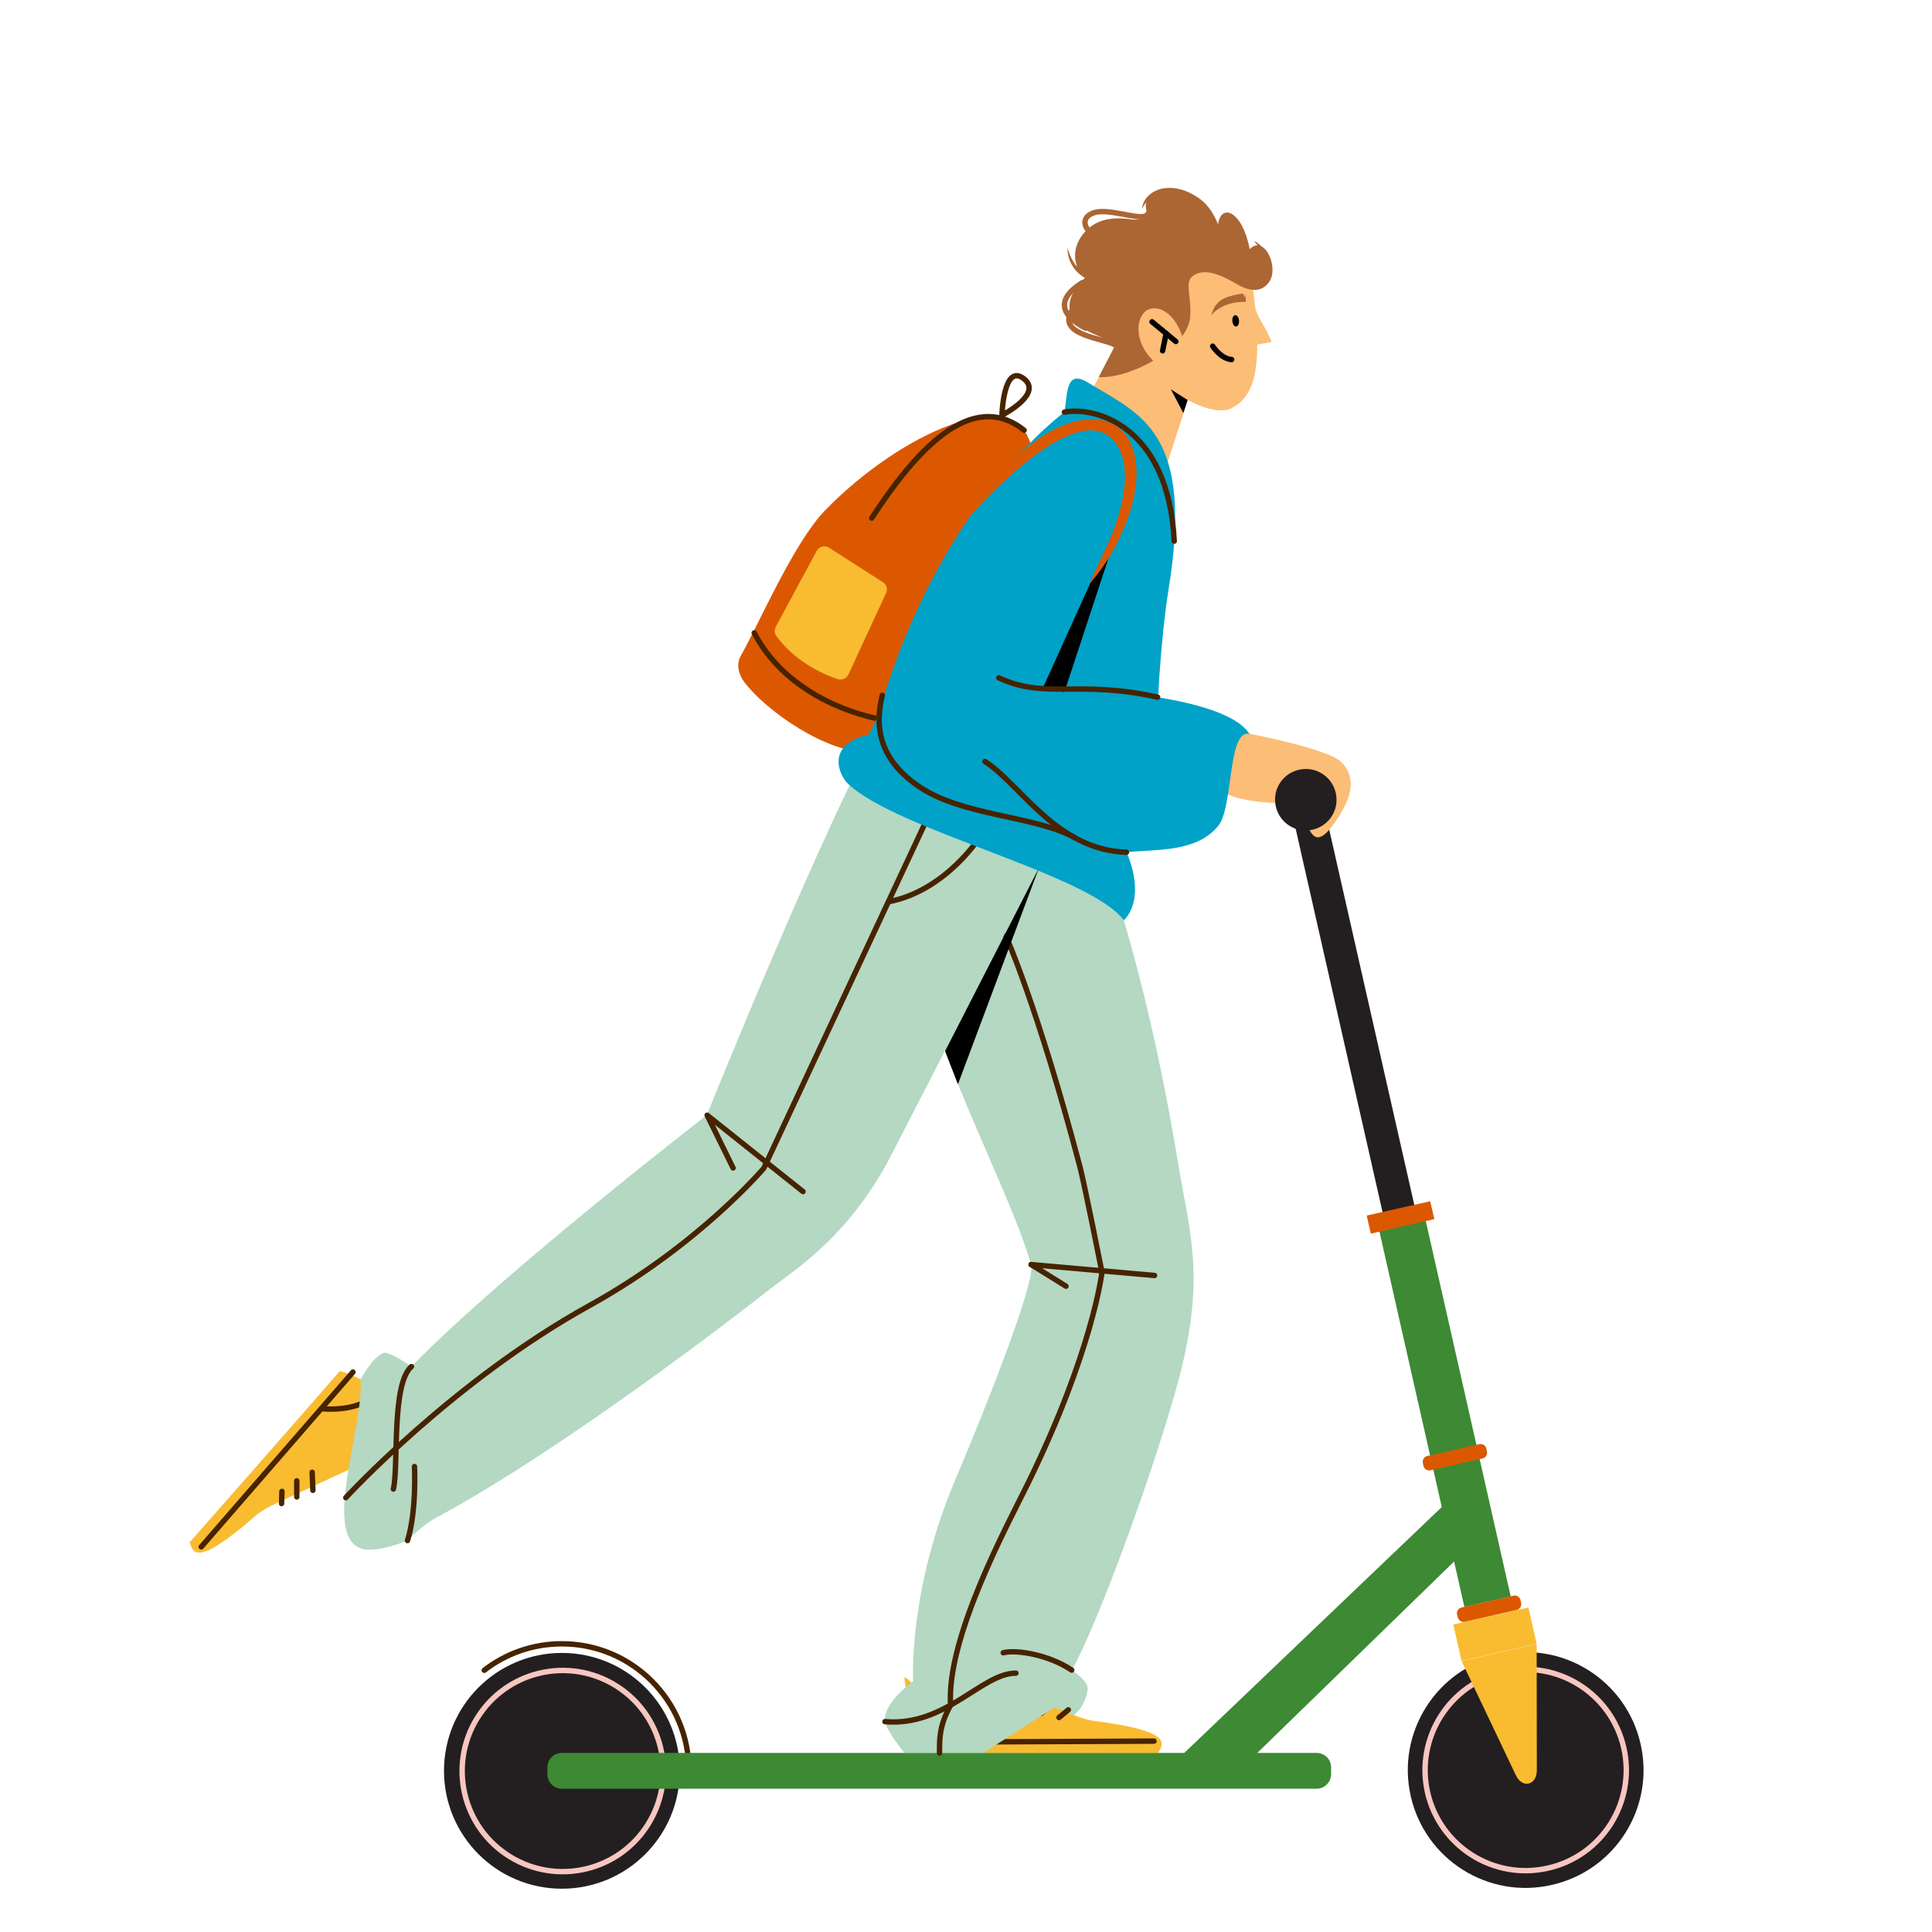 <?xml version="1.0" encoding="utf-8"?>
<!-- Generator: Adobe Illustrator 28.1.0, SVG Export Plug-In . SVG Version: 6.00 Build 0)  -->
<svg version="1.1" id="Layer_1" xmlns="http://www.w3.org/2000/svg" xmlns:xlink="http://www.w3.org/1999/xlink" x="0px" y="0px"
	 viewBox="0 0 1080 1080" style="enable-background:new 0 0 1080 1080;" xml:space="preserve">
<style type="text/css">
	.st0{fill:#F9BB30;}
	.st1{fill:none;stroke:#472300;stroke-width:3.014;stroke-linecap:round;stroke-linejoin:round;stroke-miterlimit:10;}
	.st2{fill:#231F20;}
	.st3{fill:none;stroke:#F8C6C0;stroke-width:3.014;stroke-linecap:round;stroke-linejoin:round;stroke-miterlimit:10;}
	.st4{fill:#3D8934;}
	.st5{fill:#DB5800;}
	.st6{fill:#B4D8C2;}
	.st7{fill:#FCBD76;}
	.st8{fill:none;stroke:#AB6634;stroke-width:3.014;stroke-linecap:round;stroke-linejoin:round;stroke-miterlimit:10;}
	.st9{fill:#AB6634;}
	.st10{fill:none;stroke:#020203;stroke-width:3.014;stroke-linecap:round;stroke-linejoin:round;stroke-miterlimit:10;}
	.st11{fill:#00A2C8;}
</style>
<path class="st0" d="M505.5,937.7c0,0,4.2,30.5,4.9,36.2c0.4,3.3,1.3,5.9,1.3,5.9c50.1,0,117,0,135.8,0c2.4-4.8,9.6-12-35.9-17.8
	c-6.4-0.8-13.6-4.1-24.4-8.8c-10.5-4.6-38.5-13.2-42.8-13.2c-6.8,0-10.7,13-16.2,13C513.5,953.1,511.2,938.9,505.5,937.7"/>
<line class="st1" x1="645.1" y1="973.3" x2="508.6" y2="973.9"/>
<path class="st1" d="M507.3,955.4c0,0,19.8-2.1,35.3,18.5"/>
<line class="st1" x1="572.8" y1="954.5" x2="580.1" y2="947.5"/>
<line class="st1" x1="582.1" y1="957.8" x2="588.8" y2="951.8"/>
<path class="st2" d="M788.6,1004c8,35.5,43.3,57.8,78.8,49.7c35.5-8,57.8-43.3,49.7-78.8c-8-35.5-43.3-57.8-78.8-49.7
	C802.8,933.3,780.6,968.6,788.6,1004"/>
<path class="st3" d="M798,1001.9c6.9,30.3,37,49.3,67.3,42.4c30.3-6.8,49.3-37,42.4-67.3c-6.9-30.3-37-49.3-67.3-42.4
	C810.2,941.5,791.2,971.6,798,1001.9z"/>
<path class="st2" d="M248.2,989.9c0,36.4,29.5,65.9,65.9,65.9c36.4,0,65.9-29.5,65.9-65.9c0-36.4-29.5-65.9-65.9-65.9
	C277.7,924,248.2,953.5,248.2,989.9"/>
<path class="st1" d="M385.1,989.9c0-39.2-31.8-71-71-71c-16.4,0-31.4,5.5-43.4,14.8"/>
<ellipse transform="matrix(0.526 -0.851 0.851 0.526 -693.053 736.641)" class="st3" cx="314.1" cy="989.9" rx="56.2" ry="56.2"/>
<rect x="771.7" y="441.3" transform="matrix(0.975 -0.221 0.221 0.975 -128.951 189.019)" class="st2" width="18.2" height="459.7"/>
<polygon class="st4" points="818.6,898.3 844.5,892.4 795.9,677.6 770,683.5 "/>
<polygon class="st5" points="801.8,681.5 799.5,671.5 764,679.5 766.3,689.6 "/>
<path class="st4" d="M744.1,991.8V988c0-4.5-3.6-8.1-8.1-8.1H314.1c-4.5,0-8.1,3.6-8.1,8.1v3.8c0,4.5,3.6,8.1,8.1,8.1H736
	C740.5,999.9,744.1,996.2,744.1,991.8"/>
<polygon class="st4" points="829.7,856.5 812.5,836.2 646.2,995 687.3,995 "/>
<path class="st0" d="M859.1,989.7l-0.1-70.7l-42,9.5l30.4,63.9C850.9,999.9,859,998.1,859.1,989.7"/>
<polygon class="st0" points="812.4,908.1 854.4,898.6 859,918.9 817,928.4 "/>
<path class="st5" d="M818.8,906.6l29-6.6c1.8-0.4,2.9-2.2,2.5-4l-0.3-1.5c-0.4-1.8-2.2-2.9-4-2.5l-29,6.6c-1.8,0.4-2.9,2.2-2.5,4
	l0.4,1.5C815.3,905.9,817.1,907,818.8,906.6"/>
<path class="st5" d="M799.7,821.9l29-6.6c1.8-0.4,2.9-2.2,2.5-4l-0.3-1.5c-0.4-1.8-2.2-2.9-4-2.5l-29,6.6c-1.8,0.4-2.9,2.2-2.5,4
	l0.3,1.5C796.1,821.2,797.9,822.3,799.7,821.9"/>
<path class="st6" d="M600.2,958.8c0,0,6.3-4,7.8-14.3c0.7-5-8.9-10.8-8.9-10.8c14.1-24.9,43.4-104.8,57.9-155.6
	c17.9-62.6,8.1-88,1.7-127.1c-14-84.8-35.4-168.6-67.3-233.5c-13.4-27.3-77,61.7-79.9,92c-4.9,51.7,51.4,149.8,64.9,197.4
	c2.9,10.1-29.3,89.5-41.6,118.4c-27.5,64.1-24.3,114.4-24.3,114.4s-17.2,12.5-15.8,22.6c0.7,5.1,10.8,17.5,10.8,17.5h44.3l39.8-25.4
	L600.2,958.8z"/>
<line class="st1" x1="592" y1="960.1" x2="597.2" y2="955.8"/>
<path class="st1" d="M562.2,523c0,0,17.8,39.5,41.4,128.9c2.7,10.2,12.4,59.3,12.4,59.3s-5,43.8-41.5,118.3
	c-10.8,22-45.7,86.1-43.1,123.7c-6.4,11.5-6.2,18.8-6.2,26.7"/>
<path class="st1" d="M567.9,935.3c-19.2,0-39.3,30.1-73.2,27.1"/>
<line class="st1" x1="576.4" y1="706.9" x2="645.4" y2="713"/>
<line class="st1" x1="576.4" y1="706.9" x2="595.9" y2="719"/>
<polygon class="st0" points="150.7,842 261.6,790.5 261.6,734.6 214.2,778.6 159.8,817.2 "/>
<path class="st0" d="M231.7,784.2c0,0-30.4-13.3-35.8-15.7c-3.1-1.4-5.9-2.1-5.9-2.1c-34.1,39.2-71.6,81.7-84,95.8
	c2,5,2.6,15.1,37.1-15.1c4.8-4.2,13.8-8,24.5-12.9c10.5-4.8,32.6-15.2,36.5-17c6.9-3.2-2.7-22.5,0.9-26.6
	C214.8,779.5,226,788.4,231.7,784.2"/>
<line class="st1" x1="112.5" y1="864.7" x2="197.3" y2="767"/>
<path class="st1" d="M214.2,775.8c0,0-8.6,13.7-34.3,11.7"/>
<line class="st1" x1="174.5" y1="823" x2="174.9" y2="833.1"/>
<line class="st1" x1="165.9" y1="827.8" x2="165.9" y2="836.8"/>
<path class="st6" d="M201.5,865.5c6.1,2.3,18.3-1,26.2-4.3c0,0,8.7-8.9,15.9-12.7c58.9-31.4,144.3-94.5,186-127.3
	c13-10.2,44.6-29.2,68.2-74.7c19.3-37.1,98.7-192.6,98.7-192.6s-85.8-82-100.1-56.9c-35,61.5-101.3,226.4-101.3,226.4
	S281.3,711.2,230,763.9c0,0-12.6-8.9-15.8-7.5c-5.3,2.3-9.6,9.5-12.7,14.7C203.9,795.3,179.9,857.4,201.5,865.5"/>
<line class="st1" x1="157.6" y1="833.7" x2="157.4" y2="840.5"/>
<polygon points="580.8,485.1 528.3,587.6 535.5,606.1 "/>
<path class="st1" d="M517.9,458.5l-90.9,194.5c0,0-36.5,43.1-97.3,76.7c-76.3,42.1-136.4,107.5-136.4,107.5"/>
<polyline class="st1" points="448.9,666.1 395.3,623.4 409.8,652.9 "/>
<path class="st1" d="M548.1,467.4c0,0-19.2,30.6-51.5,36.7"/>
<path class="st5" d="M576.6,249.8c-8.8-37.1-73.6-7.4-115.3,35.4c-17.8,18.4-37.3,64.1-47.2,81.4c-2.6,4.5-1.3,10.4,1.9,14.6
	c12.1,16.1,46.3,40.3,70.8,39.4"/>
<path class="st1" d="M421.6,353.8C442.7,394.3,492,402,492,402"/>
<path class="st1" d="M572.5,240.5c-29.8-23.7-61.3,12.4-85.2,49.1"/>
<path class="st1" d="M560.1,232.1c0,0,0.8-29.1,12.1-20.5C583.5,220.2,560.1,232.1,560.1,232.1z"/>
<path class="st0" d="M468.1,379.6c-14.6-5.1-25.9-13.1-34-23.9c-1.2-1.6-1.3-3.6-0.4-5.4l22.8-42.3c1.4-2.5,4.6-3.4,7-1.8l30,19.2
	c2.1,1.3,2.9,4,1.8,6.2l-21,45.4C473.2,379.3,470.5,380.5,468.1,379.6"/>
<path class="st7" d="M701.3,168.4c3.2,31.9,2.3,52.2-13,59.8c-4.4,2.2-12.5,1.7-24.3-4.6l-16.8,51.7l-55.5-20.9
	c0,0,17.1-33.3,31.8-61.4c3.8-13.2-11.3-8.2-10.1-15.4c5.4-30.2,14.3-50,41.9-53.2C672.9,122.5,697.8,133.2,701.3,168.4"/>
<path class="st7" d="M701.6,171.2c0.5,5.4,6.6,12.3,9.2,20l-10.3,1.8"/>
<path class="st8" d="M606.8,183.4c-13.9-7.1-16.7-16.1-1.8-25.4"/>
<path class="st8" d="M623.4,192.9c-5.5-3.8-34-5.4-23.7-20"/>
<path class="st9" d="M698.6,139.3c-4.2-21.8-16.1-25.8-17.7-13.9c-4.3-10.7-9.9-14.7-15.8-17.6c-13.2-6.5-26.8-0.9-24.3,9.6
	c0.8,3.6-2.3,6.1-8.6,5.2c-6.2-0.9-12.8-0.9-18.5,1.7c-5.7,2.6-10.4,7.9-12.1,13.9c-1.7,6,0.1,13.1,4.9,17.1
	c-17.8,17.4-4,27.6,4.5,31.2c13.4,5.7,12.5,6.4,12.5,6.4l-9.3,17.9c17.4,1.1,50.4-16.3,51.2-34.3c0.5-11.3-3.1-18.6,1.1-22
	c6.4-5.1,15.6-1.1,25.1,4.4c7.9,4.6,14,4.2,17.8-1.2C715.3,149.4,706.6,130.8,698.6,139.3"/>
<path class="st8" d="M641.5,119.7c-1.8,4.1-16.6-1.8-26.2-1.4c-7,0.3-11.4,4.7-7.1,10.3"/>
<path class="st9" d="M606.4,155.3c-9.3-5.3-9.9-15-9.6-16.5c1.6,5.1,4.1,11.1,9.9,13.4L606.4,155.3z"/>
<path class="st9" d="M708.2,147.9c0.5-9-5.4-12.5-7.3-13.2c4,4.4,4.9,6.3,4.5,11.9L708.2,147.9z"/>
<path class="st9" d="M648.8,105.8c-8.8,2.2-10.3,8.9-10.4,10.9c2.9-5.1,4.5-6.6,10-7.9L648.8,105.8z"/>
<path class="st9" d="M696.3,164.1l0.1,4.6c-13.9-0.2-19.3,7.6-19.3,7.6c2.1-7.6,6-10.6,17.8-12.2c0.7,1.2,0.8,2.5,0.8,2.5
	S696.1,165.6,696.3,164.1"/>
<path d="M692.6,179.2c0.2,1.8-0.6,3.2-1.6,3.3c-1,0.1-2-1.2-2.1-3c-0.2-1.7,0.5-3.2,1.6-3.3C691.5,176.1,692.5,177.4,692.6,179.2"/>
<path class="st7" d="M660.5,186.9c-5.2-14.2-15.1-16.6-19.8-13.2c-5.6,4.1-6.5,16.2,2.1,26c9.1,10.5,16.8,5.9,18.2-0.2
	C662.5,193.1,660.5,186.9,660.5,186.9"/>
<line class="st10" x1="644" y1="179.9" x2="657.3" y2="190.9"/>
<line class="st10" x1="651.9" y1="186.4" x2="649.9" y2="196.1"/>
<path class="st10" d="M688.5,201c-6.2-0.5-10.6-7.5-10.6-7.5"/>
<path class="st7" d="M680.4,406.8c0,0,60.4,10.1,69.5,19.3c9,9.2,5.1,20.5-2.7,32.2s-11.9,11.9-15.1,5.8
	c-3.2-6.1-10.8-15.1-10.8-15.1s-22.4,0.5-34.3-4.6c-11.9-5.1,0,0,0,0l-19-21.4"/>
<path class="st2" d="M712.9,449.1c1.1,9.4,9.7,16.2,19.1,15c9.4-1.1,16.2-9.7,15-19.1c-1.1-9.4-9.7-16.2-19.1-15
	C718.5,431.1,711.7,439.6,712.9,449.1"/>
<path class="st11" d="M474,438.1c-4.8-4.5-13-22,11.9-27.6c18.9-42.8,60.9-109.2,70.9-131.7c12.4-27.9,30.4-37,38.2-48.4
	c1.8-8.9,0.3-24.4,12.9-16.7C637.7,231.9,667.9,241,653,331c-3.6,22-7.4,71.3-6,92c3.5,51-24.3,41.6-17.2,53.4
	c11.4,27.7-1.6,38-1.6,38C608.8,488.5,501.3,464.2,474,438.1"/>
<path class="st11" d="M680.9,461.8c8.8-10.4,5.1-54.4,17.6-51.5c-16.1-25.1-116.6-25.9-116.6-25.9l60.6-130.5L595,230.4
	c0,0-70.2,50.7-103.5,167.9c5.5,38.1,78.2,84.2,138.2,78.1C647.6,474.6,668.6,476.5,680.9,461.8"/>
<polygon points="583,384.5 629.8,281.1 595,386.9 "/>
<path class="st1" d="M629.7,476.4c-39.1-1.1-59.6-38.4-79.1-50.7"/>
<path class="st1" d="M600.6,468.1c-23.1-12.4-63.1-11.8-87.6-28.9c-24.5-17.1-23-37-19.8-50.5"/>
<path class="st1" d="M647.1,389.7c-44.4-9.8-62.8,1.4-88.8-10.8"/>
<path class="st5" d="M567.7,256.3c22.9-23.2,43.4-24.2,52.9-20c16.1,7.1,18.7,30.6,9.3,54.8c-4.8,12.1-9.6,22.3-21.2,35.7l9.2-19.7
	c0,0,20.9-41.2,5-60.4c-21.8-26.4-80,41.3-80,41.3S551,273.2,567.7,256.3"/>
<path d="M663.9,223.6c-3.3-2-9.4-6-9.4-6l7,13.3L663.9,223.6z"/>
<path class="st1" d="M230,763.9c-11.3,9.8-7.1,55.8-10.1,68.5"/>
<path class="st1" d="M227.8,861.2c5.2-16.7,3.9-41.4,3.9-41.4"/>
<path class="st1" d="M599.1,933.6c-12.7-8.6-31.1-11.6-38.3-9.7"/>
<path class="st1" d="M595,230.4c16.9-3.3,58.2,7.3,61.4,72.1"/>
</svg>
